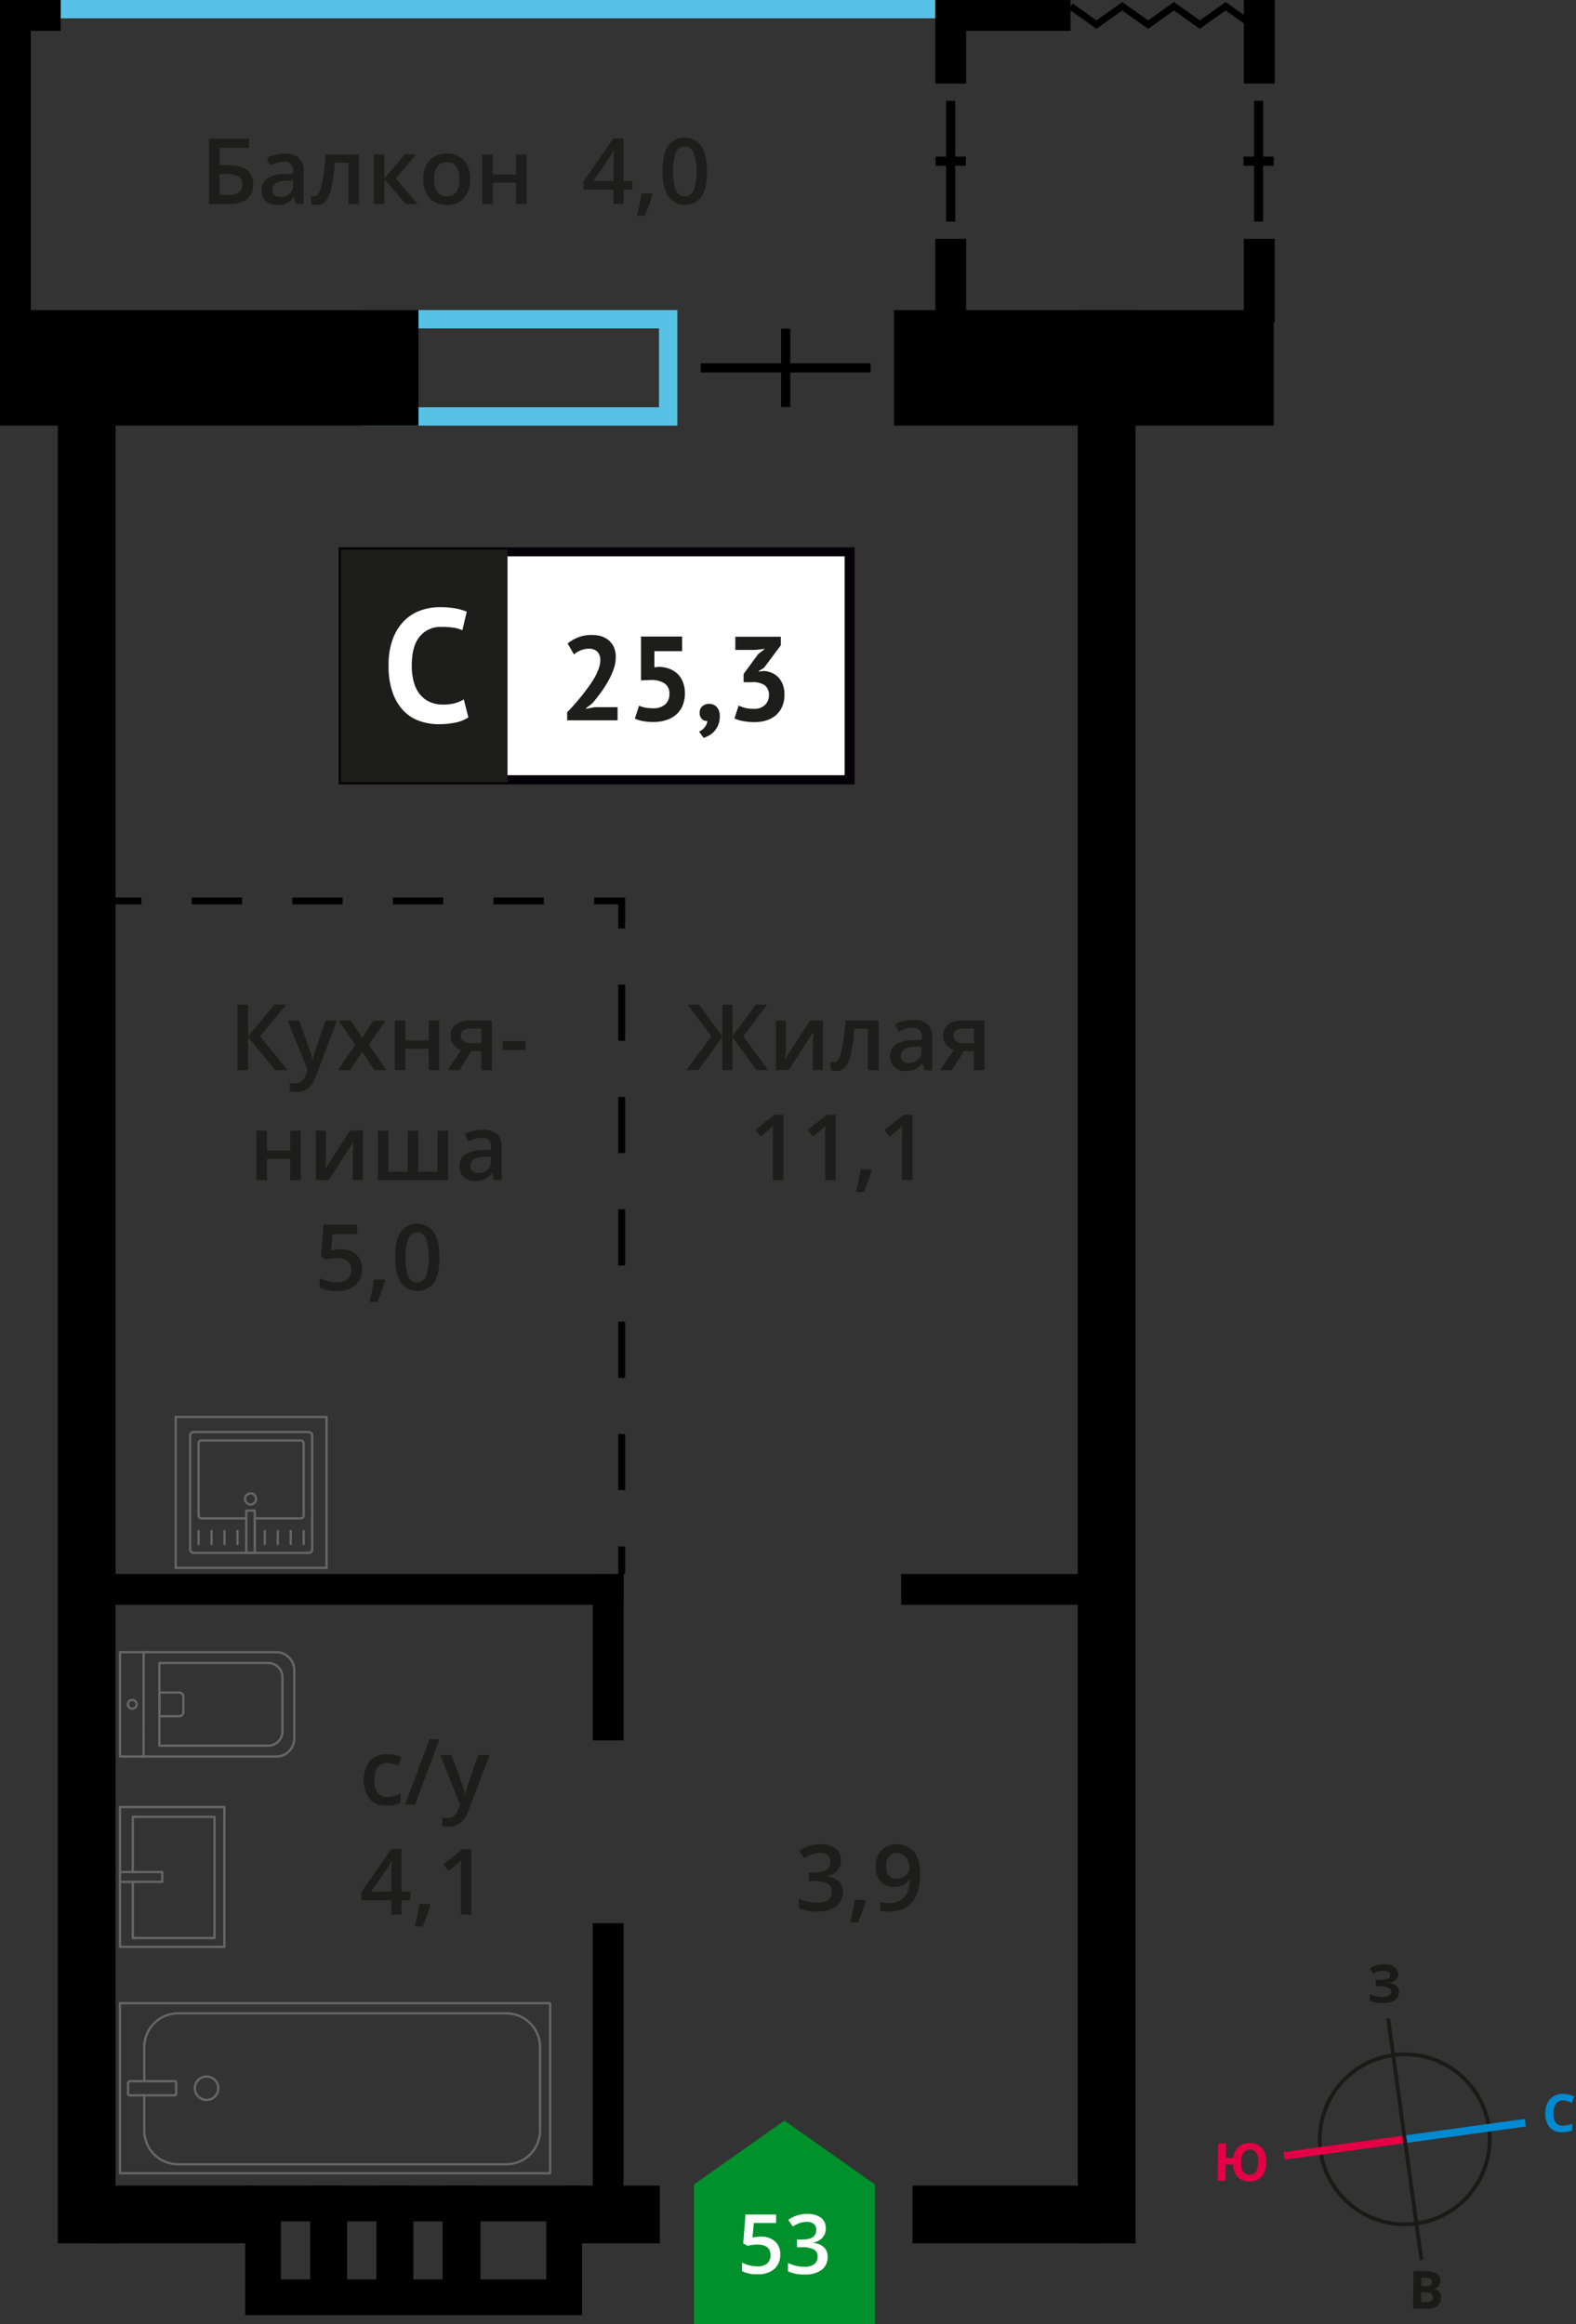 <svg xmlns="http://www.w3.org/2000/svg" width="498.52" height="735.31" viewBox="0 0 498.52 735.31">
  <rect x="0" y="0" width="498.52" height="735.31" fill="#333333" stroke="none"/>
  <defs>
    <style>
      .cls-1 {
        fill: #58c2e6;
      }

      .cls-11, .cls-12, .cls-14, .cls-15, .cls-16, .cls-17, .cls-2, .cls-3, .cls-4, .cls-6 {
        fill: none;
      }

      .cls-2 {
        stroke: #58c2e6;
        stroke-width: 5.8px;
      }

      .cls-11, .cls-12, .cls-2, .cls-3, .cls-6 {
        stroke-miterlimit: 10;
      }

      .cls-11, .cls-12, .cls-3, .cls-6 {
        stroke: #000;
      }

      .cls-11, .cls-12, .cls-3 {
        stroke-width: 2.18px;
      }

      .cls-4 {
        stroke: #666;
        stroke-linecap: round;
        stroke-linejoin: round;
        stroke-width: 0.73px;
      }

      .cls-5 {
        fill: #666;
      }

      .cls-6 {
        stroke-width: 2.9px;
      }

      .cls-10, .cls-7 {
        fill: #1d1d1b;
      }

      .cls-8 {
        fill: #fff;
      }

      .cls-9 {
        fill: #050007;
      }

      .cls-10 {
        stroke: #1d1d1b;
        stroke-width: 1.45px;
      }

      .cls-10, .cls-15, .cls-16, .cls-17 {
        stroke-miterlimit: 22.93;
      }

      .cls-11 {
        stroke-dasharray: 15.91 15.91;
      }

      .cls-12 {
        stroke-dasharray: 17.77 17.77;
      }

      .cls-13 {
        fill: #00912c;
        fill-rule: evenodd;
      }

      .cls-14, .cls-17 {
        stroke: #1a1a18;
      }

      .cls-14 {
        stroke-miterlimit: 22.93;
        stroke-width: 1.22px;
      }

      .cls-15 {
        stroke: #008ad1;
        stroke-width: 2.44px;
      }

      .cls-16 {
        stroke: #e30045;
        stroke-width: 2.44px;
      }

      .cls-17 {
        stroke-width: 1.22px;
      }

      .cls-18 {
        isolation: isolate;
      }

      .cls-19 {
        fill: #008ad1;
      }

      .cls-20 {
        fill: #e30045;
      }

      .cls-21 {
        fill: #1a1a18;
      }
    </style>
  </defs>
  <g id="Layer_8" data-name="Layer 8">
    <g>
      <path class="cls-1" d="M208.46,103.9v24.95H120.35V103.9h88.11m5.8-5.8H114.55v36.55h99.71V98.1Z"/>
      <line class="cls-2" x1="18.27" y1="2.9" x2="301.17" y2="2.9"/>
      <rect y="98.1" width="132.38" height="36.54"/>
      <rect x="282.8" y="98.1" width="76.38" height="36.54"/>
      <rect x="340.91" y="98.1" width="61.99" height="36.54"/>
      <rect x="-271.61" y="401.55" width="598.04" height="18.27" transform="translate(438.1 383.28) rotate(90)"/>
      <rect x="-47.15" y="47.15" width="104.06" height="9.76" transform="translate(56.91 47.15) rotate(90)"/>
      <rect x="287.49" y="8.34" width="26.45" height="9.76" transform="translate(313.94 -287.49) rotate(90)"/>
      <rect x="287.49" y="83.9" width="26.45" height="9.76" transform="translate(389.5 -211.94) rotate(90)"/>
      <rect x="385.12" y="8.34" width="26.45" height="9.76" transform="translate(411.57 -385.12) rotate(90)"/>
      <rect x="385.12" y="83.9" width="26.45" height="9.76" transform="translate(487.12 -309.57) rotate(90)"/>
      <rect width="19.2" height="9.76" transform="translate(19.2 9.76) rotate(180)"/>
      <rect x="299.09" width="39.56" height="9.76" transform="translate(637.74 9.76) rotate(180)"/>
      <rect x="166.04" y="519.39" width="52.68" height="9.76" transform="translate(-331.89 716.64) rotate(-90)"/>
      <rect x="147.88" y="648.05" width="89" height="9.76" transform="translate(-460.56 845.31) rotate(-90)"/>
      <rect x="30.38" y="497.93" width="166.88" height="9.76" transform="translate(227.63 1005.62) rotate(180)"/>
      <rect x="285.04" y="497.93" width="65" height="9.76" transform="translate(635.09 1005.62) rotate(180)"/>
      <rect x="45.56" y="396.09" width="608.97" height="18.27" transform="translate(755.27 55.18) rotate(90)"/>
      <rect x="288.64" y="691.44" width="60.1" height="18.27" transform="translate(637.38 1401.15) rotate(180)"/>
      <rect x="178.66" y="691.44" width="30.05" height="18.27" transform="translate(387.37 1401.15) rotate(180)"/>
      <rect x="29.68" y="691.44" width="51.07" height="18.27" transform="translate(110.42 1401.15) rotate(180)"/>
      <polyline class="cls-3" points="338.65 1.98 346.82 7.78 354.99 1.98 363.17 7.78 371.34 1.98 379.52 7.78 387.7 1.98 395.88 7.78"/>
      <g>
        <g>
          <rect class="cls-4" x="79.09" y="592.59" width="53.79" height="136.08" transform="translate(-554.65 766.62) rotate(-90)"/>
          <rect class="cls-4" x="45.87" y="653.03" width="4.48" height="15.21" rx="0.49" transform="translate(-612.52 708.75) rotate(-90)"/>
          <path class="cls-4" d="M45.63,662.88V674a10.7,10.7,0,0,0,10.69,10.69H160.14A10.7,10.7,0,0,0,170.83,674V647.63a10.7,10.7,0,0,0-10.69-10.69H56.32a10.7,10.7,0,0,0-10.69,10.69v10.76"/>
          <circle class="cls-4" cx="65.34" cy="660.63" r="3.7"/>
        </g>
        <g>
          <path class="cls-4" d="M37.95,522.68H87.39a5.69,5.69,0,0,1,5.69,5.69V550a5.69,5.69,0,0,1-5.69,5.69H37.95a0,0,0,0,1,0,0v-33a0,0,0,0,1,0,0Z"/>
          <path class="cls-4" d="M50.41,526.1H84.84a4.51,4.51,0,0,1,4.51,4.51v17.14a4.51,4.51,0,0,1-4.51,4.51H50.41a0,0,0,0,1,0,0V526.1a0,0,0,0,1,0,0Z"/>
          <path class="cls-4" d="M50.41,535.45h6.34A1.29,1.29,0,0,1,58,536.74v4.9a1.29,1.29,0,0,1-1.29,1.29H50.41a0,0,0,0,1,0,0v-7.48A0,0,0,0,1,50.41,535.45Z"/>
          <circle class="cls-4" cx="41.84" cy="539.18" r="1.4"/>
          <line class="cls-4" x1="45.42" y1="555.69" x2="45.43" y2="522.67"/>
        </g>
        <g>
          <rect class="cls-4" x="37.95" y="571.67" width="33.02" height="44.23"/>
          <polyline class="cls-4" points="37.95 592.23 51.34 592.23 51.34 595.34 37.95 595.34"/>
          <polyline class="cls-4" points="42 592.23 42 574.78 67.85 574.78 67.85 613.1 42 613.1 42 595.34"/>
        </g>
      </g>
      <g>
        <g>
          <rect class="cls-4" x="60.12" y="453.02" width="38.63" height="38.24" rx="1.09" transform="translate(158.88 944.29) rotate(180)"/>
          <path class="cls-4" d="M77.91,480.36H63.74a.93.93,0,0,1-.92-.93V456.64a.93.93,0,0,1,.92-.93H95.13a.93.93,0,0,1,.93.93v22.79a.93.93,0,0,1-.93.93H80.6"/>
          <circle class="cls-4" cx="79.26" cy="474.21" r="1.75"/>
          <rect class="cls-4" x="77.91" y="477.89" width="2.69" height="13.38" transform="translate(158.51 969.15) rotate(180)"/>
          <line class="cls-4" x1="96.06" y1="488.44" x2="96.06" y2="484.35"/>
          <line class="cls-4" x1="91.96" y1="488.44" x2="91.96" y2="484.35"/>
          <line class="cls-4" x1="87.86" y1="488.44" x2="87.86" y2="484.35"/>
          <line class="cls-4" x1="83.76" y1="488.44" x2="83.76" y2="484.35"/>
          <line class="cls-4" x1="75.12" y1="488.44" x2="75.12" y2="484.35"/>
          <line class="cls-4" x1="71.02" y1="488.44" x2="71.02" y2="484.35"/>
          <line class="cls-4" x1="66.92" y1="488.44" x2="66.92" y2="484.35"/>
          <line class="cls-4" x1="62.82" y1="488.44" x2="62.82" y2="484.35"/>
        </g>
        <path class="cls-5" d="M102.94,448.64v47h-47v-47h47m.73-.72H55.21v48.45h48.46V447.92Z"/>
      </g>
      <path d="M172.79,702.75v18.36H152V702.75h20.83m11.31-11.31H140.65v41H184.1v-41Z"/>
      <path d="M140,702.75v18.36h-9.25V702.75H140m11.31-11.31H119.43v41H151.3v-41Z"/>
      <path d="M119.05,702.75v18.36H109.8V702.75h9.25m11.31-11.31H98.49v41h31.87v-41Z"/>
      <path d="M98.11,702.75v18.36H88.86V702.75h9.25m11.32-11.31H77.55v41h31.88v-41Z"/>
      <g>
        <line class="cls-6" x1="248.53" y1="103.99" x2="248.53" y2="128.76"/>
        <line class="cls-6" x1="275.41" y1="116.38" x2="221.65" y2="116.38"/>
      </g>
      <g>
        <line class="cls-6" x1="300.72" y1="31.9" x2="300.72" y2="70.1"/>
        <line class="cls-6" x1="305.5" y1="51" x2="295.94" y2="51"/>
      </g>
      <g>
        <line class="cls-6" x1="398.12" y1="31.9" x2="398.12" y2="70.1"/>
        <line class="cls-6" x1="402.9" y1="51" x2="393.33" y2="51"/>
      </g>
      <g>
        <path class="cls-7" d="M80.1,58.32q0,6.23-8,6.23h-6V43.85H78.73v2.9H69.48v5.51H72Q80.1,52.26,80.1,58.32ZM69.48,61.7h2.44a6.33,6.33,0,0,0,3.57-.79,3,3,0,0,0,1.13-2.59,2.74,2.74,0,0,0-1.14-2.47,7.53,7.53,0,0,0-4-.76h-2Z"/>
        <path class="cls-7" d="M93.67,64.55,93,62.37h-.11a6.43,6.43,0,0,1-2.28,1.95,7.28,7.28,0,0,1-2.94.51,5,5,0,0,1-3.61-1.24,4.68,4.68,0,0,1-1.29-3.53,4.15,4.15,0,0,1,1.79-3.65A10.43,10.43,0,0,1,90,55.06L92.75,55v-.84a3.13,3.13,0,0,0-.7-2.24,2.85,2.85,0,0,0-2.18-.75,7.33,7.33,0,0,0-2.3.36,16.51,16.51,0,0,0-2.13.83L84.37,50a11.69,11.69,0,0,1,2.79-1A12.86,12.86,0,0,1,90,48.61a6.78,6.78,0,0,1,4.51,1.3A5.11,5.11,0,0,1,96.05,54V64.55Zm-5-2.26a4.1,4.1,0,0,0,2.91-1,3.63,3.63,0,0,0,1.1-2.84V57.07l-2,.09a6.87,6.87,0,0,0-3.42.79,2.38,2.38,0,0,0-1.07,2.14,2.1,2.1,0,0,0,.62,1.62A2.7,2.7,0,0,0,88.71,62.29Z"/>
        <path class="cls-7" d="M113.57,64.55h-3.36V51.49h-4.32a53.48,53.48,0,0,1-1.07,7.88,10.3,10.3,0,0,1-1.75,4.13,3.5,3.5,0,0,1-2.81,1.31,4.65,4.65,0,0,1-1.83-.32v-2.6a3,3,0,0,0,1,.2c1,0,1.72-1.09,2.27-3.25a62.27,62.27,0,0,0,1.3-10h10.52Z"/>
        <path class="cls-7" d="M128,48.89h3.66l-6.48,7.55,7,8.11h-3.83l-6.77-7.94v7.94h-3.32V48.89h3.32v7.6Z"/>
        <path class="cls-7" d="M148.72,56.69a8.55,8.55,0,0,1-2,6,7,7,0,0,1-5.48,2.15,7.52,7.52,0,0,1-3.88-1A6.49,6.49,0,0,1,134.8,61a9.66,9.66,0,0,1-.91-4.31,8.52,8.52,0,0,1,2-5.95,7.11,7.11,0,0,1,5.51-2.13,6.91,6.91,0,0,1,5.39,2.18A8.47,8.47,0,0,1,148.72,56.69Zm-11.4,0c0,3.62,1.33,5.43,4,5.43s4-1.81,4-5.43-1.33-5.37-4-5.37a3.42,3.42,0,0,0-3,1.39A7.05,7.05,0,0,0,137.32,56.69Z"/>
        <path class="cls-7" d="M155.87,48.89v6.29h7.38V48.89h3.33V64.55h-3.33V57.8h-7.38v6.75h-3.33V48.89Z"/>
        <path class="cls-7" d="M200.07,60h-2.79v4.52H194V60h-9.46V57.47L194,43.79h3.24V57.27h2.79Zm-6-2.76v-5.2c0-1.85,0-3.36.14-4.54h-.12a15.9,15.9,0,0,1-1.24,2.26l-5.14,7.48Z"/>
        <path class="cls-7" d="M206.41,61.51a47.37,47.37,0,0,1-2.49,6.78h-2.45a69.93,69.93,0,0,0,1.46-7.11h3.27Z"/>
        <path class="cls-7" d="M223.63,54.2c0,3.6-.57,6.27-1.73,8a6.55,6.55,0,0,1-10.54-.08c-1.19-1.8-1.79-4.45-1.79-7.93,0-3.65.58-6.35,1.74-8.08a6.55,6.55,0,0,1,10.54.12C223,48.05,223.63,50.71,223.63,54.2Zm-10.69,0a15.13,15.13,0,0,0,.87,6,3,3,0,0,0,5.58,0,14.91,14.91,0,0,0,.89-6,15,15,0,0,0-.89-6,3,3,0,0,0-5.58,0A15.22,15.22,0,0,0,212.94,54.2Z"/>
      </g>
      <g>
        <path class="cls-7" d="M266,588.48a4.76,4.76,0,0,1-1.15,3.28,5.77,5.77,0,0,1-3.23,1.77v.11a6.22,6.22,0,0,1,3.74,1.55,4.44,4.44,0,0,1,1.25,3.29,5.49,5.49,0,0,1-2.11,4.61,9.7,9.7,0,0,1-6,1.62,13.42,13.42,0,0,1-5.8-1.12v-3a12.72,12.72,0,0,0,2.79,1,11.84,11.84,0,0,0,2.83.35,6,6,0,0,0,3.6-.89,3.22,3.22,0,0,0,1.19-2.76,2.61,2.61,0,0,0-1.32-2.43,8.42,8.42,0,0,0-4.14-.78h-1.79v-2.71h1.82q5,0,5-3.43a2.54,2.54,0,0,0-.86-2,3.92,3.92,0,0,0-2.55-.72,7.79,7.79,0,0,0-2.27.33,10.34,10.34,0,0,0-2.58,1.3l-1.63-2.33a10.92,10.92,0,0,1,6.62-2.09,7.91,7.91,0,0,1,4.88,1.34A4.43,4.43,0,0,1,266,588.48Z"/>
        <path class="cls-7" d="M273.86,601.39a47.37,47.37,0,0,1-2.49,6.78h-2.45c.65-2.55,1.13-4.92,1.46-7.11h3.27Z"/>
        <path class="cls-7" d="M291.05,592.56q0,6.12-2.46,9.14t-7.42,3a11.51,11.51,0,0,1-2.71-.22V601.7a9.6,9.6,0,0,0,2.54.35,6.46,6.46,0,0,0,5-1.81c1.11-1.21,1.71-3.11,1.82-5.69h-.17a5,5,0,0,1-2,1.84,6.46,6.46,0,0,1-2.77.56,5.58,5.58,0,0,1-4.32-1.71,6.68,6.68,0,0,1-1.57-4.7,7.21,7.21,0,0,1,1.82-5.16,6.51,6.51,0,0,1,5-1.92,6.6,6.6,0,0,1,6.39,4.2A12.29,12.29,0,0,1,291.05,592.56Zm-7.22-6.34a3.22,3.22,0,0,0-2.65,1.12,4.91,4.91,0,0,0-.92,3.17,4.16,4.16,0,0,0,.86,2.78,3.19,3.19,0,0,0,2.6,1,4.15,4.15,0,0,0,2.83-1A3.05,3.05,0,0,0,287.7,591a5.83,5.83,0,0,0-.49-2.36,4.17,4.17,0,0,0-1.37-1.73A3.32,3.32,0,0,0,283.83,586.22Z"/>
      </g>
      <g>
        <path class="cls-7" d="M122.27,571.18a6.86,6.86,0,0,1-5.41-2.08,10.54,10.54,0,0,1,.09-12,7.19,7.19,0,0,1,5.59-2.12,10.56,10.56,0,0,1,4.46.92l-1,2.68a10.1,10.1,0,0,0-3.48-.83q-4.07,0-4.07,5.4a6.42,6.42,0,0,0,1,4,3.49,3.49,0,0,0,3,1.32,8.59,8.59,0,0,0,4.21-1.1v2.9a6.56,6.56,0,0,1-1.91.75A11.39,11.39,0,0,1,122.27,571.18Z"/>
        <path class="cls-7" d="M139,550.19,131.3,570.9h-3.14l7.72-20.71Z"/>
        <path class="cls-7" d="M139.25,555.23h3.62l3.19,8.88a17,17,0,0,1,1,3.57h.12a14.89,14.89,0,0,1,.46-1.89q.35-1.11,3.6-10.56h3.6L148.1,573q-1.83,4.88-6.09,4.88a9.51,9.51,0,0,1-2.15-.24V575a8,8,0,0,0,1.71.17q2.4,0,3.38-2.79l.59-1.47Z"/>
        <path class="cls-7" d="M129.8,601.18H127v4.52h-3.24v-4.52h-9.46v-2.56l9.46-13.68H127v13.48h2.79Zm-6-2.76v-5.2c0-1.85,0-3.36.14-4.54h-.11a16.1,16.1,0,0,1-1.25,2.26l-5.14,7.48Z"/>
        <path class="cls-7" d="M136.15,602.66a48.89,48.89,0,0,1-2.5,6.78H131.2a69.93,69.93,0,0,0,1.46-7.11h3.27Z"/>
        <path class="cls-7" d="M149.1,605.7h-3.32V592.33c0-1.59,0-2.86.11-3.79-.22.22-.49.47-.8.75s-1.38,1.14-3.18,2.6l-1.67-2.11,6.09-4.79h2.77Z"/>
      </g>
      <g>
        <path class="cls-7" d="M225.05,327.83l-7.56-10h3.63l7.36,10v-10h3.22v10l7.36-10h3.62l-7.56,10L243,338.54h-3.74l-7.57-10.49v10.49h-3.22V328.05l-7.58,10.49h-3.76Z"/>
        <path class="cls-7" d="M248.6,322.88v8c0,.93-.07,2.3-.22,4.12l7.86-12.15h4.06v15.66h-3.2v-7.89c0-.43,0-1.14.08-2.11s.1-1.68.13-2.12l-7.83,12.12h-4.06V322.88Z"/>
        <path class="cls-7" d="M277.92,338.54h-3.36V325.48h-4.32a53.68,53.68,0,0,1-1.07,7.88,10.22,10.22,0,0,1-1.75,4.13,3.48,3.48,0,0,1-2.81,1.3,4.66,4.66,0,0,1-1.83-.31v-2.6a3,3,0,0,0,1.05.2c1,0,1.72-1.09,2.27-3.26a60.81,60.81,0,0,0,1.3-9.94h10.52Z"/>
        <path class="cls-7" d="M292.48,338.54l-.67-2.18h-.11a6.6,6.6,0,0,1-2.28,1.95,7.33,7.33,0,0,1-2.95.51,5,5,0,0,1-3.6-1.24,4.69,4.69,0,0,1-1.3-3.53,4.14,4.14,0,0,1,1.8-3.65,10.34,10.34,0,0,1,5.48-1.35l2.71-.08v-.84a3.18,3.18,0,0,0-.7-2.24,2.87,2.87,0,0,0-2.18-.75,7.44,7.44,0,0,0-2.31.36,17,17,0,0,0-2.12.83L283.17,324a11.69,11.69,0,0,1,2.79-1,13,13,0,0,1,2.86-.35,6.79,6.79,0,0,1,4.52,1.31,5.11,5.11,0,0,1,1.52,4.09v10.55Zm-5-2.27a4.09,4.09,0,0,0,2.91-1,3.67,3.67,0,0,0,1.1-2.84v-1.36l-2,.09a6.88,6.88,0,0,0-3.42.78,2.41,2.41,0,0,0-1.07,2.15,2.1,2.1,0,0,0,.62,1.62A2.7,2.7,0,0,0,287.52,336.27Z"/>
        <path class="cls-7" d="M301.1,338.54h-3.72l4.36-6.42a4.62,4.62,0,0,1-2.49-1.62,4.54,4.54,0,0,1-.91-2.89,4.18,4.18,0,0,1,1.59-3.48,6.76,6.76,0,0,1,4.33-1.25h7.14v15.66h-3.34v-6H304.9Zm.48-10.9a2,2,0,0,0,.92,1.8,4.42,4.42,0,0,0,2.45.6h3.11V325.4h-3.63a3.3,3.3,0,0,0-2.1.58A2,2,0,0,0,301.58,327.64Z"/>
        <path class="cls-7" d="M247.8,373.34h-3.33V360c0-1.6,0-2.86.11-3.8a8.67,8.67,0,0,1-.8.75q-.47.4-3.18,2.61l-1.67-2.11,6.09-4.79h2.78Z"/>
        <path class="cls-7" d="M264.35,373.34H261V360c0-1.6,0-2.86.12-3.8-.22.23-.49.48-.8.75l-3.18,2.61-1.67-2.11,6.09-4.79h2.77Z"/>
        <path class="cls-7" d="M275.7,370.3a48,48,0,0,1-2.5,6.78h-2.45a67.3,67.3,0,0,0,1.46-7.11h3.27Z"/>
        <path class="cls-7" d="M288.65,373.34h-3.32V360c0-1.6,0-2.86.11-3.8a10.18,10.18,0,0,1-.8.75l-3.18,2.61-1.67-2.11,6.09-4.79h2.77Z"/>
      </g>
      <g>
        <path class="cls-7" d="M91,338.54H87l-8.52-10.49v10.49H75.1V317.83h3.39v10l8.38-10h3.71l-8.35,10Z"/>
        <path class="cls-7" d="M91,322.88h3.63l3.18,8.88a16.28,16.28,0,0,1,1,3.56h.11a14.29,14.29,0,0,1,.47-1.89q.33-1.11,3.59-10.55h3.6l-6.7,17.74c-1.22,3.26-3.24,4.89-6.09,4.89a9.64,9.64,0,0,1-2.15-.24v-2.64a7.39,7.39,0,0,0,1.71.17q2.41,0,3.39-2.79l.58-1.47Z"/>
        <path class="cls-7" d="M112.4,330.54l-5.25-7.66H111l3.56,5.48,3.6-5.48h3.77l-5.27,7.66,5.54,8h-3.77l-3.87-5.86-3.85,5.86H106.9Z"/>
        <path class="cls-7" d="M128.22,322.88v6.28h7.38v-6.28h3.33v15.66H135.6v-6.76h-7.38v6.76H124.9V322.88Z"/>
        <path class="cls-7" d="M145.29,338.54h-3.73l4.37-6.42a4.69,4.69,0,0,1-2.5-1.62,4.59,4.59,0,0,1-.9-2.89,4.2,4.2,0,0,1,1.58-3.48,6.79,6.79,0,0,1,4.34-1.25h7.13v15.66h-3.34v-6h-3.16Zm.48-10.9a2,2,0,0,0,.91,1.8,4.43,4.43,0,0,0,2.46.6h3.1V325.4h-3.62a3.35,3.35,0,0,0-2.11.58A2,2,0,0,0,145.77,327.64Z"/>
        <path class="cls-7" d="M159,332.18v-2.83h7.28v2.83Z"/>
        <path class="cls-7" d="M84.44,357.68V364h7.38v-6.29h3.33v15.66H91.82v-6.75H84.44v6.75H81.11V357.68Z"/>
        <path class="cls-7" d="M103.09,357.68v8c0,.94-.07,2.31-.22,4.12l7.86-12.15h4.06v15.66h-3.2v-7.88c0-.44,0-1.14.08-2.11s.09-1.68.13-2.13L104,373.34H99.91V357.68Z"/>
        <path class="cls-7" d="M141.73,373.34H119.54V357.68h3.32v13H129v-13h3.32v13h6.09v-13h3.35Z"/>
        <path class="cls-7" d="M156.29,373.34l-.67-2.18h-.11a6.39,6.39,0,0,1-2.28,1.95,7.15,7.15,0,0,1-2.95.52,5,5,0,0,1-3.6-1.25,4.63,4.63,0,0,1-1.3-3.52,4.14,4.14,0,0,1,1.8-3.66,10.32,10.32,0,0,1,5.48-1.34l2.7-.09v-.83a3.16,3.16,0,0,0-.7-2.25,2.86,2.86,0,0,0-2.17-.74,7.74,7.74,0,0,0-2.31.35,18,18,0,0,0-2.12.84L147,358.76a11.71,11.71,0,0,1,2.79-1,12.86,12.86,0,0,1,2.86-.34,6.76,6.76,0,0,1,4.51,1.3,5.08,5.08,0,0,1,1.52,4.09v10.55Zm-5-2.26a4.14,4.14,0,0,0,2.91-1,3.7,3.7,0,0,0,1.1-2.84v-1.36l-2,.08a6.87,6.87,0,0,0-3.42.79,2.36,2.36,0,0,0-1.07,2.14,2.07,2.07,0,0,0,.62,1.62A2.64,2.64,0,0,0,151.33,371.08Z"/>
        <path class="cls-7" d="M107.7,395.22a7.08,7.08,0,0,1,5,1.66,5.78,5.78,0,0,1,1.83,4.51,6.62,6.62,0,0,1-2.08,5.18,8.54,8.54,0,0,1-5.9,1.86,11.09,11.09,0,0,1-5.45-1.12v-3a10,10,0,0,0,2.63,1,11.91,11.91,0,0,0,2.77.36,5.11,5.11,0,0,0,3.42-1,3.64,3.64,0,0,0,1.18-2.94q0-3.72-4.73-3.72a12.47,12.47,0,0,0-1.64.14c-.66.09-1.23.19-1.72.3l-1.48-.87.79-10.12H113v3h-7.83l-.47,5.13,1.21-.2A12.26,12.26,0,0,1,107.7,395.22Z"/>
        <path class="cls-7" d="M121.79,405.1a47,47,0,0,1-2.49,6.79h-2.45a69.93,69.93,0,0,0,1.46-7.11h3.27Z"/>
        <path class="cls-7" d="M139,397.8c0,3.59-.57,6.27-1.73,8a6.55,6.55,0,0,1-10.54-.08Q125,403,125,397.8q0-5.49,1.74-8.08a6.55,6.55,0,0,1,10.54.12Q139,392.55,139,397.8Zm-10.69,0a15,15,0,0,0,.87,6,3,3,0,0,0,5.58,0,20.84,20.84,0,0,0,0-12.05,3,3,0,0,0-5.58,0A15.16,15.16,0,0,0,128.32,397.8Z"/>
      </g>
      <g>
        <rect class="cls-8" x="108.55" y="174.58" width="158.65" height="72.12"/>
        <path class="cls-9" d="M267.18,176H110.28v69.25h156.9ZM108.7,173.15H270.34v75H107.12v-75Z"/>
        <rect class="cls-10" x="108.55" y="174.58" width="51.27" height="72.12"/>
        <g>
          <path class="cls-7" d="M194.78,207.85a11.48,11.48,0,0,1-.7,3.9,23.48,23.48,0,0,1-1.78,3.86,34.71,34.71,0,0,1-2.38,3.66c-.87,1.17-1.72,2.25-2.56,3.23l-2,1.56v.18l2.72-.52h7.27v4.16H179.41v-2.54c.61-.63,1.29-1.37,2.05-2.21s1.52-1.74,2.29-2.69,1.52-1.92,2.25-2.93a33.45,33.45,0,0,0,2-3,18.6,18.6,0,0,0,1.38-3,8.18,8.18,0,0,0,.51-2.73,3.66,3.66,0,0,0-.89-2.55,3.58,3.58,0,0,0-2.82-1,6.63,6.63,0,0,0-2.48.51,7.09,7.09,0,0,0-2.14,1.31l-2-3.48a12.22,12.22,0,0,1,3.35-1.95,11.81,11.81,0,0,1,4.41-.74,9.52,9.52,0,0,1,3,.45,6.71,6.71,0,0,1,2.34,1.33,6.07,6.07,0,0,1,1.56,2.17A7.62,7.62,0,0,1,194.78,207.85Z"/>
          <path class="cls-7" d="M206.6,224.06a5.46,5.46,0,0,0,3.82-1.22,4.27,4.27,0,0,0,1.32-3.33,3.74,3.74,0,0,0-1.55-3.33,7.86,7.86,0,0,0-4.43-1.06l-3,.12V201.38h13V206H207v5.11l1.55-.15a10,10,0,0,1,3.35.68,7.4,7.4,0,0,1,2.56,1.68,7.23,7.23,0,0,1,1.63,2.62,10.57,10.57,0,0,1-.19,7.36,8,8,0,0,1-2.1,2.84,9,9,0,0,1-3.16,1.7,13.25,13.25,0,0,1-4,.57,17.84,17.84,0,0,1-3.24-.28,10.9,10.9,0,0,1-2.59-.78l1.33-4.09a9.5,9.5,0,0,0,1.91.59A12.9,12.9,0,0,0,206.6,224.06Z"/>
          <path class="cls-7" d="M221.32,225.46a2.64,2.64,0,0,1,.85-2.05,3.4,3.4,0,0,1,4.6.31,4.12,4.12,0,0,1,.91,2.8,7.27,7.27,0,0,1-.53,2.93,6.87,6.87,0,0,1-1.3,2,6.42,6.42,0,0,1-1.67,1.29,9.14,9.14,0,0,1-1.61.7l-1.44-2a4.33,4.33,0,0,0,1.78-1.37,3.6,3.6,0,0,0,.84-2,2.1,2.1,0,0,1-1.65-.53A2.55,2.55,0,0,1,221.32,225.46Z"/>
          <path class="cls-7" d="M238.4,224.24A4.8,4.8,0,0,0,242,223a4.18,4.18,0,0,0,1.23-3,3.83,3.83,0,0,0-1.28-3.18,6.51,6.51,0,0,0-4-1h-2.73v-2.61l4.58-6.24,2.16-1.71-3,.34h-6.36v-4.16H247v2.69l-5.34,7.15-1.66,1v.19l1.59-.22a8.16,8.16,0,0,1,2.51.6,6.11,6.11,0,0,1,2.09,1.42,7,7,0,0,1,1.42,2.29,8.72,8.72,0,0,1,.53,3.14,9.37,9.37,0,0,1-.74,3.87,7.62,7.62,0,0,1-2,2.72,8.49,8.49,0,0,1-3,1.63,13,13,0,0,1-3.75.53,20.81,20.81,0,0,1-3.45-.3,10.19,10.19,0,0,1-2.87-.87l1.32-4.09a10.57,10.57,0,0,0,2.18.79A10.9,10.9,0,0,0,238.4,224.24Z"/>
        </g>
        <path class="cls-8" d="M148.14,226.94A10.73,10.73,0,0,1,144,228.6a26,26,0,0,1-5.16.51,18.29,18.29,0,0,1-6.08-1,13.09,13.09,0,0,1-5.06-3.2,15.6,15.6,0,0,1-3.48-5.75,24.79,24.79,0,0,1-1.3-8.56,23.4,23.4,0,0,1,1.45-8.78,16,16,0,0,1,3.76-5.69,14,14,0,0,1,5.17-3.1,17.9,17.9,0,0,1,5.69-.94,27.86,27.86,0,0,1,5.16.4,19.94,19.94,0,0,1,3.49,1l-1.38,5.9a10.17,10.17,0,0,0-2.77-.82,26.61,26.61,0,0,0-3.89-.25,8.48,8.48,0,0,0-6.79,3q-2.56,3-2.56,9.32a19.13,19.13,0,0,0,.61,5,10.71,10.71,0,0,0,1.85,3.87,8.58,8.58,0,0,0,3.1,2.5,9.89,9.89,0,0,0,4.3.89,13.78,13.78,0,0,0,3.86-.46,11,11,0,0,0,2.75-1.17Z"/>
      </g>
      <g>
        <line class="cls-3" x1="36.04" y1="285.02" x2="44.74" y2="285.02"/>
        <line class="cls-11" x1="60.65" y1="285.02" x2="179.99" y2="285.02"/>
        <polyline class="cls-3" points="187.94 285.01 196.65 285.01 196.65 293.72"/>
        <line class="cls-12" x1="196.65" y1="311.49" x2="196.65" y2="480.34"/>
        <line class="cls-3" x1="196.65" y1="489.23" x2="196.65" y2="497.93"/>
      </g>
      <polygon class="cls-13" points="219.51 691.07 219.52 691.07 233.82 680.97 248.12 670.86 262.43 680.97 276.73 691.07 276.74 691.07 276.74 691.08 276.74 735.3 219.51 735.31 219.51 691.08 219.51 691.07"/>
      <g>
        <path class="cls-8" d="M240.69,707.59a6.44,6.44,0,0,1,4.47,1.49,5.24,5.24,0,0,1,1.64,4.07,5.93,5.93,0,0,1-1.87,4.66,7.65,7.65,0,0,1-5.31,1.67,10,10,0,0,1-4.9-1v-2.72a9.36,9.36,0,0,0,2.37.91,10.89,10.89,0,0,0,2.48.32,4.67,4.67,0,0,0,3.09-.91,3.31,3.31,0,0,0,1.06-2.65q0-3.34-4.26-3.34a11.32,11.32,0,0,0-1.48.12,14.44,14.44,0,0,0-1.54.28l-1.34-.79.71-9.11h9.69v2.67h-7.05l-.42,4.61,1.09-.18A11.39,11.39,0,0,1,240.69,707.59Z"/>
        <path class="cls-8" d="M261.2,704.88a4.31,4.31,0,0,1-1,3,5.23,5.23,0,0,1-2.91,1.58v.11a5.61,5.61,0,0,1,3.37,1.39,4,4,0,0,1,1.12,3,4.93,4.93,0,0,1-1.9,4.15,8.72,8.72,0,0,1-5.4,1.45,12.2,12.2,0,0,1-5.23-1v-2.67a11.92,11.92,0,0,0,2.51.91,11.12,11.12,0,0,0,2.55.32,5.33,5.33,0,0,0,3.24-.81,2.9,2.9,0,0,0,1.07-2.48,2.35,2.35,0,0,0-1.19-2.19,7.54,7.54,0,0,0-3.72-.7h-1.62v-2.44h1.65q4.46,0,4.46-3.08a2.27,2.27,0,0,0-.78-1.85,3.46,3.46,0,0,0-2.29-.65,6.9,6.9,0,0,0-2,.3,9.76,9.76,0,0,0-2.32,1.16l-1.47-2.09a9.82,9.82,0,0,1,6-1.88,7,7,0,0,1,4.39,1.21A4,4,0,0,1,261.2,704.88Z"/>
      </g>
    </g>
    <g>
      <circle class="cls-14" cx="444.35" cy="676.79" r="26.88"/>
      <line class="cls-15" x1="482.5" y1="671.54" x2="444.34" y2="676.79"/>
      <line class="cls-16" x1="406.17" y1="682.05" x2="444.34" y2="676.79"/>
      <line class="cls-17" x1="439.12" y1="638.6" x2="444.36" y2="676.79"/>
      <line class="cls-17" x1="449.63" y1="714.95" x2="444.36" y2="676.79"/>
      <g class="cls-18">
        <path class="cls-19" d="M494.42,664.48a2.57,2.57,0,0,0-2.21,1,4.86,4.86,0,0,0-.81,3q-.06,4,2.91,4a9.38,9.38,0,0,0,3-.59l0,2.11a8.37,8.37,0,0,1-3.26.56,5,5,0,0,1-3.93-1.62,6.63,6.63,0,0,1-1.3-4.51,7.24,7.24,0,0,1,.71-3.22,4.81,4.81,0,0,1,2-2.1,5.67,5.67,0,0,1,3-.7,8,8,0,0,1,3.45.88l-.84,2a13.9,13.9,0,0,0-1.33-.56A3.86,3.86,0,0,0,494.42,664.48Z"/>
      </g>
      <g class="cls-18">
        <path class="cls-20" d="M400.53,684.12a6.71,6.71,0,0,1-1.42,4.48,4.86,4.86,0,0,1-3.93,1.53,4.94,4.94,0,0,1-3.66-1.39,6.08,6.08,0,0,1-1.5-3.94l-2.27,0-.07,5.1-2.5,0,.16-11.82,2.5,0-.06,4.63,2.31,0a5.6,5.6,0,0,1,1.66-3.55,5,5,0,0,1,3.61-1.2,4.85,4.85,0,0,1,3.88,1.64A6.7,6.7,0,0,1,400.53,684.12ZM392.6,684a5.38,5.38,0,0,0,.64,3,2.25,2.25,0,0,0,2,1c1.79,0,2.7-1.29,2.74-3.95a5.55,5.55,0,0,0-.63-3,2.22,2.22,0,0,0-2-1,2.3,2.3,0,0,0-2,1A5.42,5.42,0,0,0,392.6,684Z"/>
      </g>
      <g class="cls-18">
        <path class="cls-21" d="M447.14,718.5l3.68,0a7,7,0,0,1,3.64.77,2.47,2.47,0,0,1,1.11,2.29,2.87,2.87,0,0,1-.52,1.73,2,2,0,0,1-1.33.8v.08a2.61,2.61,0,0,1,1.6,1,3.39,3.39,0,0,1-.73,4.34,5,5,0,0,1-3.18.86l-4.42,0Zm2.42,6.71,0,3.08,1.63,0a2.45,2.45,0,0,0,1.54-.37,1.49,1.49,0,0,0,.51-1.21c0-1-.68-1.48-2.09-1.5Zm0-2,1.45,0a2.62,2.62,0,0,0,1.48-.3,1.14,1.14,0,0,0,.47-1,1,1,0,0,0-.48-1,3.23,3.23,0,0,0-1.57-.31l-1.32,0Z"/>
      </g>
      <g class="cls-18">
        <path class="cls-21" d="M442.25,624.56a2.44,2.44,0,0,1-.84,1.87,4,4,0,0,1-2.2.92v0a4.51,4.51,0,0,1,2.48.94,2.39,2.39,0,0,1,.85,1.92,3,3,0,0,1-1.36,2.57,6.18,6.18,0,0,1-3.67.89,11.33,11.33,0,0,1-4.18-.69l0-2.1a8.44,8.44,0,0,0,1.78.59,9.54,9.54,0,0,0,1.91.23c2,0,3-.54,3-1.7a1.34,1.34,0,0,0-.95-1.22,7.37,7.37,0,0,0-2.82-.45l-1.11,0,0-2,1,0a7.85,7.85,0,0,0,2.74-.32,1.23,1.23,0,0,0,.87-1.17,1.11,1.11,0,0,0-.53-1,2.85,2.85,0,0,0-1.6-.39,6.16,6.16,0,0,0-3.24.92l-1.07-1.69a7.69,7.69,0,0,1,2.16-.95,9.49,9.49,0,0,1,2.52-.28,5.27,5.27,0,0,1,3.07.85A2.51,2.51,0,0,1,442.25,624.56Z"/>
      </g>
    </g>
  </g>
</svg>
